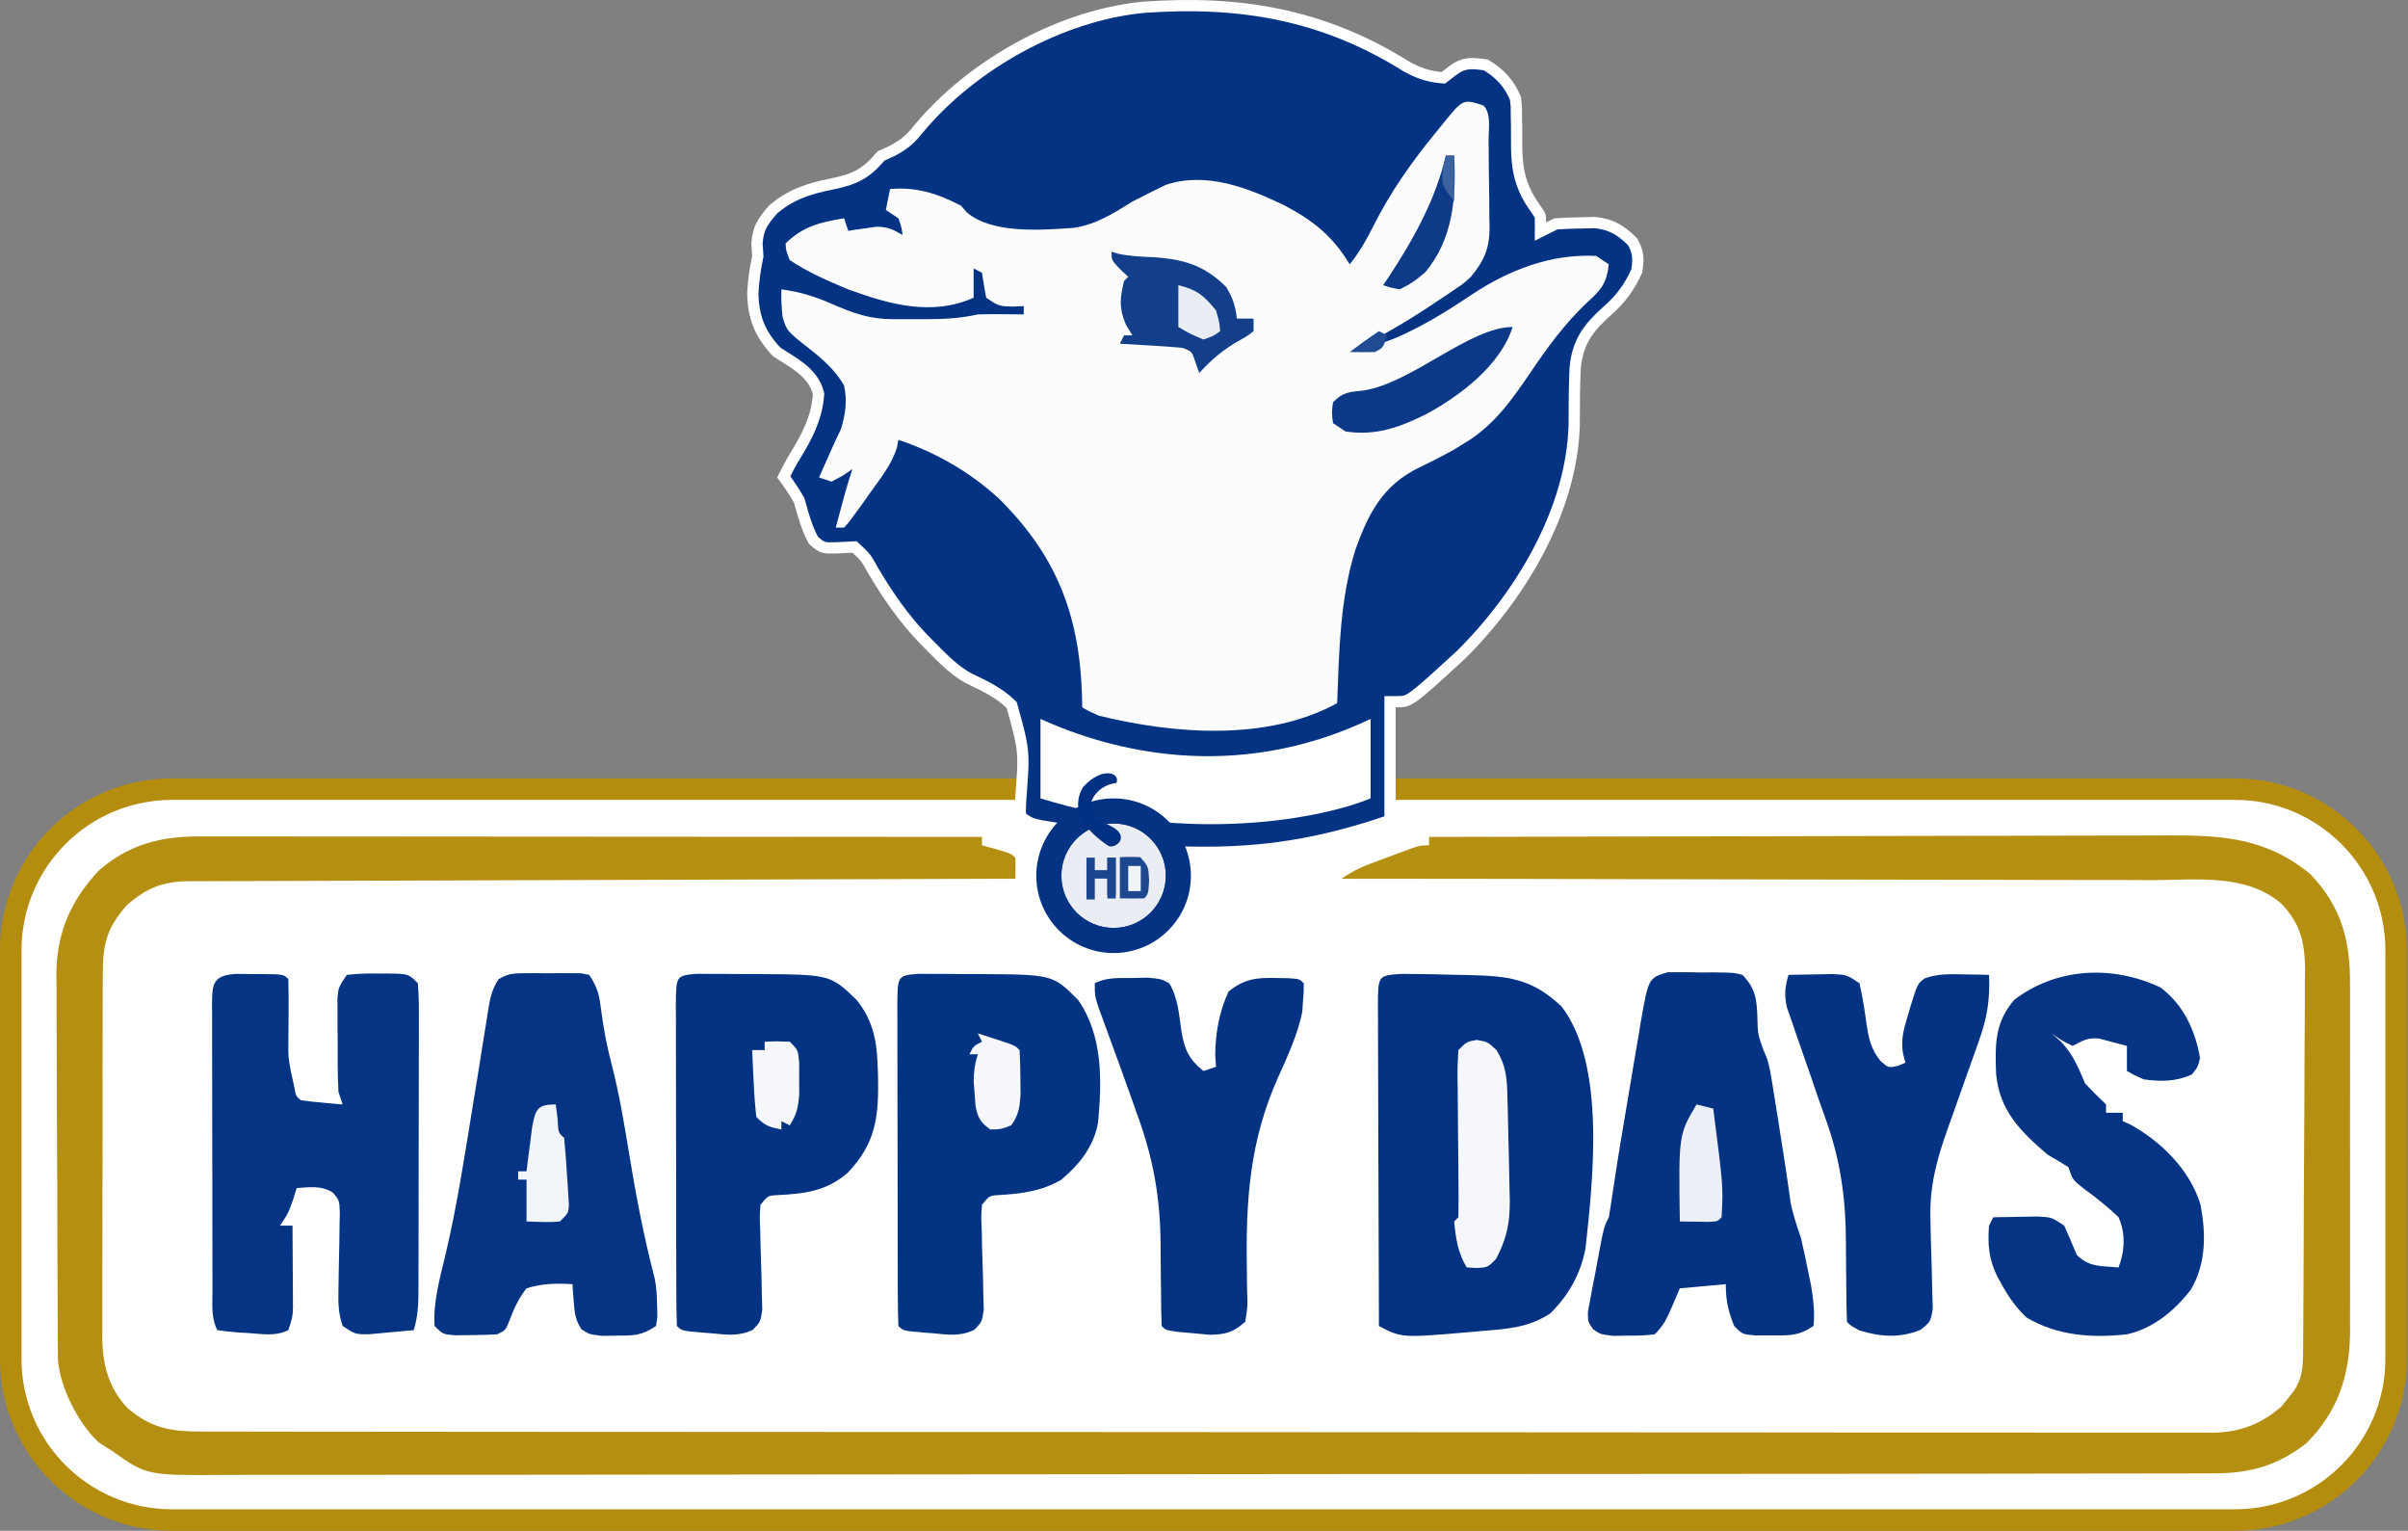 <svg xmlns="http://www.w3.org/2000/svg" width="214" height="136" viewBox="0 0 214 136" fill="none"><rect x="0" y="0" width="214" height="136" fill="#808080" stroke="none"/><path d="M1.485 85.123C1.485 76.919 8.231 70.269 16.552 70.269H197.349C205.67 70.269 212.415 76.919 212.415 85.123V120.402C212.415 128.605 205.67 135.256 197.349 135.256H16.552C8.231 135.256 1.485 128.605 1.485 120.402V85.123Z" fill="white"></path><path fill-rule="evenodd" clip-rule="evenodd" d="M198.622 71.065H15.279C7.895 71.065 1.91 77.05 1.91 84.434V120.721C1.91 128.104 7.895 134.089 15.279 134.089H198.622C206.006 134.089 211.991 128.104 211.991 120.721V84.434C211.991 77.05 206.006 71.065 198.622 71.065ZM15.279 69.155C6.84 69.155 0 75.996 0 84.434V120.721C0 129.159 6.84 135.999 15.279 135.999H198.622C207.06 135.999 213.901 129.159 213.901 120.721V84.434C213.901 75.996 207.06 69.155 198.622 69.155H15.279Z" fill="#B48D0E"></path><path d="M124.996 5.909L125.01 5.918L125.024 5.926C126.056 6.483 126.873 6.785 128.072 6.895L128.267 6.912L128.422 6.793L129.114 6.263C129.646 5.872 130.055 5.719 130.473 5.67C130.899 5.62 131.361 5.672 132.037 5.764C133.285 6.499 134.138 7.426 134.684 8.749C134.721 9.083 134.74 9.262 134.751 9.442C134.762 9.647 134.762 9.853 134.762 10.29L134.762 10.3L134.78 11.255C134.78 11.256 134.78 11.257 134.78 11.257C134.786 11.912 134.788 12.567 134.786 13.221L134.786 13.221L134.786 13.235C134.812 14.338 134.926 15.257 135.21 16.134C135.494 17.012 135.939 17.822 136.595 18.721C136.806 19.035 136.85 19.109 136.873 19.185C136.896 19.265 136.901 19.363 136.901 19.765V20.575L137.625 20.213L138.278 19.886C139.014 19.836 139.753 19.811 140.495 19.801L140.5 19.801L141.741 19.773C142.491 19.851 143.066 20.025 143.579 20.298C144.088 20.57 144.559 20.952 145.096 21.483C145.366 21.989 145.488 22.35 145.533 22.708C145.58 23.077 145.549 23.477 145.459 24.079C144.835 25.458 144.041 26.569 142.904 27.556L142.904 27.556L142.898 27.561C142.081 28.293 141.402 28.978 140.904 29.78C140.4 30.593 140.097 31.5 139.988 32.661L139.987 32.672L139.986 32.684C139.913 34.189 139.907 35.696 139.9 37.19C139.9 37.389 139.899 37.589 139.898 37.788C139.682 45.367 135.097 52.986 129.796 58.216C127.458 60.359 126.329 61.392 125.601 61.9C125.251 62.145 125.026 62.243 124.83 62.29C124.621 62.34 124.409 62.343 124.033 62.343H123.533V62.843V62.863V62.883V62.903V62.923V62.943V62.963V62.983V63.004V63.024V63.044V63.064V63.084V63.104V63.124V63.144V63.164V63.184V63.205V63.225V63.245V63.265V63.285V63.305V63.325V63.345V63.365V63.386V63.406V63.426V63.446V63.466V63.486V63.506V63.526V63.546V63.566V63.587V63.607V63.627V63.647V63.667V63.687V63.707V63.727V63.748V63.768V63.788V63.808V63.828V63.848V63.868V63.888V63.908V63.928V63.949V63.969V63.989V64.009V64.029V64.049V64.069V64.089V64.109V64.13V64.15V64.17V64.19V64.21V64.23V64.25V64.27V64.291V64.311V64.331V64.351V64.371V64.391V64.411V64.431V64.451V64.472V64.492V64.512V64.532V64.552V64.572V64.592V64.612V64.633V64.653V64.673V64.693V64.713V64.733V64.753V64.773V64.794V64.814V64.834V64.854V64.874V64.894V64.914V64.934V64.955V64.975V64.995V65.015V65.035V65.055V65.076V65.096V65.116V65.136V65.156V65.176V65.196V65.216V65.237V65.257V65.277V65.297V65.317V65.337V65.357V65.377V65.398V65.418V65.438V65.458V65.478V65.498V65.519V65.539V65.559V65.579V65.599V65.619V65.639V65.66V65.68V65.7V65.72V65.74V65.76V65.781V65.801V65.821V65.841V65.861V65.881V65.901V65.922V65.942V65.962V65.982V66.002V66.022V66.043V66.063V66.083V66.103V66.123V66.143V66.164V66.184V66.204V66.224V66.244V66.264V66.285V66.305V66.325V66.345V66.365V66.385V66.406V66.426V66.446V66.466V66.486V66.507V66.527V66.547V66.567V66.587V66.608V66.628V66.648V66.668V66.688V66.708V66.729V66.749V66.769V66.789V66.809V66.83V66.85V66.87V66.89V66.91V66.931V66.951V66.971V66.991V67.011V67.032V67.052V67.072V67.092V67.112V67.133V67.153V67.173V67.193V67.213V67.234V67.254V67.274V67.294V67.315V67.335V67.355V67.375V67.395V67.416V67.436V67.456V67.476V67.497V67.517V67.537V67.557V67.578V67.598V67.618V67.638V67.659V67.679V67.699V67.719V67.739V67.76V67.78V67.8V67.82V67.841V67.861V67.881V67.901V67.922V67.942V67.962V67.982V68.003V68.023V68.043V68.064V68.084V68.104V68.124V68.144V68.165V68.185V68.205V68.226V68.246V68.266V68.286V68.307V68.327V68.347V68.368V68.388V68.408V68.428V68.449V68.469V68.489V68.51V68.53V68.55V68.57V68.591V68.611V68.631V68.652V68.672V68.692V68.713V68.733V68.753V68.773V68.794V68.814V68.834V68.855V68.875V68.895V68.916V68.936V68.956V68.977V68.997V69.017V69.037V69.058V69.078V69.099V69.119V69.139V69.159V69.18V69.2V69.221V69.241V69.261V69.281V69.302V69.322V69.343V69.363V69.383V69.404V69.424V69.444V69.465V69.485V69.505V69.526V69.546V69.566V69.587V69.607V69.627V69.648V69.668V69.689V69.709V69.729V69.75V69.77V69.79V69.811V69.831V69.852V69.872V69.892V69.913V69.933V69.954V69.974V69.994V70.015V70.035V70.056V70.076V70.096V70.117V70.137V70.158V70.178V70.198V70.219V70.239V70.26V70.28V70.3V70.321V70.341V70.362V70.382V70.403V70.423V70.444V70.464V70.484V70.505V70.525V70.546V70.566V70.587V70.607V70.627V70.648V70.668V70.689V70.709V70.73V70.75V70.771V70.791V70.812V70.832V70.853V70.873V70.894V70.914V70.934V70.955V70.975V70.996V71.016V71.037V71.057V71.078V71.098V71.119V71.139V71.16V71.18V71.201V71.221V71.242V71.262V71.283V71.303V71.324V71.344V71.365V71.385V71.406V71.427V71.447V71.468V71.488V71.509V71.529V71.55V71.57V71.591V71.611V71.632V71.652V71.673V71.693V71.714V71.734V71.755V71.776V71.796V71.817V71.837V71.858V71.879V71.899V71.92V71.94V71.961V71.981V72.002V72.022V72.043V72.064V72.084V72.105V72.125V72.146V72.167V72.187V72.208V72.228V72.249V72.27V72.29V72.311V72.332V72.352V72.373V72.393V72.414V72.435V72.455V72.476V72.496V72.517V72.538V72.558V72.579V72.6V72.62V72.641V72.662V72.682V72.703V72.724V72.744V72.765V72.785V72.806V72.827V72.847V72.868V72.885C117.437 74.976 112.32 75.834 105.846 75.712L105.326 75.702L105.336 76.222L105.361 77.441C105.344 78.306 105.233 78.963 104.993 79.549C104.754 80.132 104.374 80.678 103.774 81.3C102.854 82.127 102.062 82.61 101.213 82.89C100.36 83.171 99.414 83.259 98.163 83.242C96.571 83.035 95.561 82.014 94.412 80.702C93.918 80.036 93.647 79.508 93.492 78.962C93.335 78.406 93.29 77.799 93.292 76.956L93.292 76.953L93.289 75.993C93.314 75.552 93.326 75.374 93.368 75.171C93.413 74.957 93.495 74.711 93.684 74.141L93.87 73.584L93.29 73.49L92.448 73.353C91.947 73.237 91.754 73.189 91.548 73.094C91.356 73.005 91.148 72.873 90.715 72.585C90.688 72.295 90.675 72.132 90.674 71.953C90.671 71.727 90.686 71.472 90.718 70.917C90.718 70.915 90.718 70.914 90.718 70.912L90.722 70.865C90.877 68.859 90.96 67.789 90.862 66.749C90.763 65.707 90.484 64.703 89.962 62.824L89.947 62.771L89.911 62.64L89.813 62.546C88.812 61.575 87.575 60.978 86.418 60.419C86.269 60.346 86.121 60.275 85.975 60.203C84.777 59.512 83.826 58.547 82.799 57.505L82.704 57.409L82.703 57.408L82.048 56.748C80.269 54.89 78.876 52.86 77.554 50.624L77.536 50.591C77.272 50.111 77.112 49.821 76.918 49.569C76.722 49.315 76.494 49.104 76.127 48.764L76.096 48.736L75.942 48.593L75.732 48.603L74.3 48.672C73.655 48.686 73.395 48.684 73.169 48.61C72.963 48.544 72.75 48.405 72.299 48.017C71.723 46.952 71.435 45.926 71.092 44.701C71.075 44.639 71.057 44.575 71.039 44.511L71.022 44.453L70.993 44.4C70.581 43.672 70.128 43.021 69.653 42.367C69.981 41.702 70.321 41.063 70.706 40.436L70.707 40.434C71.71 38.792 72.593 37.136 72.74 35.076L72.746 34.996L72.727 34.919C72.476 33.922 71.838 33.219 71.134 32.663C70.782 32.386 70.403 32.138 70.037 31.907C69.932 31.841 69.829 31.776 69.727 31.713C69.484 31.561 69.251 31.415 69.025 31.265C67.555 29.704 66.942 28.208 66.903 26.063C66.958 24.927 67.099 23.953 67.333 22.839L67.347 22.773L67.343 22.704L67.275 21.645C67.321 20.938 67.447 20.469 67.658 20.049C67.876 19.616 68.196 19.209 68.686 18.633C70.242 17.289 71.791 16.78 73.883 16.356L73.883 16.356C74.884 16.153 75.668 15.934 76.377 15.541C77.064 15.159 77.649 14.632 78.296 13.86L79.26 13.42L79.275 13.413L79.29 13.405C79.865 13.094 80.275 12.832 80.646 12.512C81.013 12.196 81.325 11.837 81.713 11.356C86.457 5.698 94.294 1.344 101.644 0.646C110.276 0.028 117.627 1.298 124.996 5.909Z" fill="#043383" stroke="white"></path><path d="M131.831 9.368C132.556 10.093 132.281 11.469 132.291 12.459C132.294 12.734 132.297 13.008 132.3 13.291C132.305 13.874 132.309 14.457 132.312 15.039C132.318 15.926 132.335 16.813 132.351 17.7C132.355 18.266 132.358 18.832 132.361 19.399C132.367 19.662 132.374 19.926 132.38 20.198C132.372 22.09 131.909 23.14 130.717 24.594C130.068 25.186 130.068 25.186 129.416 25.626C129.173 25.792 128.93 25.958 128.68 26.129C128.426 26.297 128.171 26.464 127.909 26.636C127.647 26.812 127.385 26.988 127.115 27.17C125.04 28.547 122.917 29.788 120.69 30.907C122.435 30.696 123.767 30.211 125.332 29.421C125.668 29.252 125.668 29.252 126.011 29.079C127.671 28.221 129.214 27.236 130.763 26.195C134.07 23.997 137.816 22.529 141.858 22.737C142.225 22.982 142.593 23.227 142.972 23.48C142.797 25.176 142.257 25.799 140.999 26.915C139.038 28.785 137.539 30.838 136.023 33.078C134.375 35.503 132.797 37.763 130.253 39.309C129.726 39.63 129.726 39.63 129.188 39.958C128.181 40.526 127.164 41.039 126.121 41.537C122.881 43.121 121.64 45.562 120.458 48.825C119.076 53.265 119.007 57.862 118.834 62.472C112.609 65.88 104.338 65.22 97.666 63.586C96.747 63.177 96.747 63.177 96.181 62.843C96.171 62.444 96.162 62.044 96.152 61.632C95.909 54.554 93.844 49.306 88.754 44.275C86.184 41.925 83.148 40.179 79.841 39.076C79.78 39.395 79.78 39.395 79.718 39.721C79.252 41.3 78.183 42.572 77.242 43.904C77.038 44.194 76.835 44.483 76.625 44.782C75.504 46.333 75.504 46.333 75.014 46.875C74.769 46.875 74.523 46.875 74.271 46.875C74.448 46.217 74.626 45.56 74.805 44.902C74.904 44.536 75.003 44.17 75.105 43.792C75.304 43.081 75.523 42.376 75.756 41.676C75.473 41.867 75.19 42.059 74.898 42.256C74.568 42.432 74.239 42.608 73.9 42.79C73.532 42.667 73.164 42.545 72.785 42.419C72.884 42.199 72.983 41.979 73.084 41.753C73.355 41.147 73.624 40.54 73.891 39.932C74.161 39.325 74.444 38.722 74.735 38.125C75.143 36.799 75.304 35.603 75.014 34.249C74.246 32.93 73.184 31.961 71.989 31.027C69.921 29.406 69.921 29.406 69.543 28.143C69.454 27.32 69.413 26.534 69.443 25.708C71.082 25.923 72.435 26.343 73.946 27.007C75.8 27.819 77.287 28.354 79.318 28.356C79.639 28.357 79.961 28.357 80.293 28.358C80.626 28.357 80.96 28.355 81.303 28.354C81.801 28.356 81.801 28.356 82.309 28.358C83.899 28.355 85.341 28.281 86.897 27.936C87.616 27.912 88.336 27.904 89.055 27.913C89.418 27.916 89.78 27.919 90.154 27.923C90.564 27.929 90.564 27.929 90.982 27.936C90.982 27.691 90.982 27.446 90.982 27.193C90.637 27.208 90.293 27.224 89.938 27.239C88.754 27.193 88.754 27.193 87.64 26.45C87.504 25.71 87.379 24.967 87.268 24.222C86.901 24.038 86.901 24.038 86.526 23.851C86.526 24.709 86.526 25.567 86.526 26.45C82.815 28.104 79.052 27.052 75.385 25.708C73.592 24.969 71.801 24.186 70.186 23.108C69.857 22.284 69.857 22.284 69.815 21.623C71.403 20.086 72.904 19.744 75.014 19.395C75.136 19.762 75.259 20.13 75.385 20.509C75.609 20.473 75.833 20.438 76.064 20.401C76.361 20.36 76.657 20.319 76.963 20.277C77.403 20.212 77.403 20.212 77.851 20.146C78.847 20.136 79.368 20.373 80.213 20.88C80.11 20.159 80.11 20.159 79.841 19.395C79.474 19.149 79.106 18.904 78.727 18.652C78.85 18.039 78.972 17.426 79.099 16.795C81.45 16.591 83.324 17.189 85.412 18.28C85.57 18.466 85.73 18.651 85.893 18.842C88.142 20.808 92.57 20.435 95.375 20.248C97.36 19.975 98.968 18.951 100.637 17.909C101.198 17.616 101.763 17.329 102.331 17.05C102.753 16.844 103.174 16.637 103.608 16.424C107.192 15.229 110.877 16.674 114.122 18.234C116.708 19.592 118.429 20.968 119.948 23.48C120.803 22.431 121.421 21.335 122.027 20.128C123.61 16.982 125.506 14.311 127.746 11.596C127.911 11.392 128.075 11.187 128.245 10.977C130.025 8.785 130.025 8.785 131.831 9.368Z" fill="#FCFCFD"></path><path d="M17.782 74.311C18.227 74.31 18.227 74.31 18.682 74.31C19.678 74.309 20.674 74.311 21.67 74.313C22.384 74.313 23.097 74.313 23.811 74.313C25.75 74.313 27.688 74.315 29.627 74.318C31.653 74.32 33.678 74.32 35.704 74.321C39.54 74.322 43.377 74.325 47.213 74.329C51.58 74.333 55.948 74.335 60.315 74.337C69.299 74.341 78.284 74.347 87.268 74.355C87.268 74.6 87.268 74.846 87.268 75.098C87.69 75.213 88.111 75.328 88.545 75.446C89.868 75.841 89.868 75.841 90.239 76.212C90.254 76.831 90.255 77.45 90.239 78.069C89.851 78.07 89.462 78.071 89.062 78.072C79.616 78.093 70.169 78.122 60.722 78.156C56.154 78.173 51.586 78.188 47.017 78.198C43.036 78.206 39.055 78.218 35.073 78.236C32.965 78.244 30.856 78.251 28.748 78.254C26.764 78.256 24.779 78.263 22.795 78.275C22.067 78.278 21.338 78.279 20.61 78.279C19.615 78.278 18.621 78.284 17.627 78.292C17.338 78.29 17.05 78.289 16.753 78.287C14.435 78.317 12.981 78.912 11.256 80.436C9.334 82.619 9.12 84.112 9.134 86.943C9.131 87.311 9.128 87.68 9.126 88.06C9.119 89.277 9.12 90.494 9.123 91.712C9.121 92.56 9.119 93.407 9.117 94.255C9.113 96.032 9.114 97.809 9.118 99.587C9.122 101.861 9.115 104.134 9.104 106.408C9.097 108.16 9.097 109.911 9.099 111.662C9.099 112.5 9.097 113.338 9.093 114.176C9.087 115.351 9.091 116.524 9.097 117.698C9.094 118.043 9.09 118.387 9.086 118.741C9.114 121.181 9.597 123.222 11.293 125.055C13.379 126.899 15.248 127.198 17.951 127.183C18.419 127.185 18.419 127.185 18.897 127.187C19.948 127.191 20.999 127.189 22.05 127.187C22.809 127.189 23.568 127.19 24.328 127.192C26.418 127.197 28.508 127.197 30.598 127.196C32.851 127.196 35.104 127.2 37.356 127.203C41.771 127.209 46.186 127.211 50.601 127.212C54.189 127.212 57.777 127.214 61.364 127.216C62.397 127.217 63.429 127.217 64.462 127.218C64.718 127.218 64.975 127.218 65.239 127.219C72.46 127.223 79.68 127.226 86.9 127.226C87.308 127.226 87.308 127.226 87.725 127.226C89.105 127.226 90.485 127.226 91.865 127.226C92.139 127.226 92.413 127.226 92.695 127.225C93.249 127.225 93.804 127.225 94.358 127.225C102.982 127.225 111.605 127.231 120.229 127.241C129.915 127.252 139.602 127.258 149.289 127.258C150.321 127.258 151.354 127.258 152.387 127.258C152.641 127.258 152.895 127.258 153.157 127.258C157.251 127.258 161.344 127.262 165.438 127.269C169.552 127.275 173.665 127.276 177.779 127.271C180.008 127.268 182.236 127.268 184.465 127.275C186.505 127.281 188.545 127.28 190.585 127.273C191.323 127.272 192.062 127.273 192.8 127.278C193.803 127.283 194.806 127.279 195.809 127.273C196.097 127.276 196.384 127.28 196.68 127.284C199.06 127.253 200.987 126.511 202.782 124.928C202.951 124.714 203.12 124.5 203.294 124.279C203.469 124.065 203.645 123.85 203.826 123.628C204.556 122.54 204.665 121.58 204.674 120.309C204.679 119.825 204.679 119.825 204.684 119.332C204.685 118.98 204.687 118.627 204.688 118.264C204.693 117.706 204.693 117.706 204.698 117.137C204.707 115.903 204.713 114.67 204.718 113.436C204.72 113.015 204.722 112.593 204.724 112.159C204.734 109.929 204.741 107.698 204.747 105.467C204.753 103.165 204.77 100.863 204.788 98.561C204.801 96.789 204.805 95.017 204.807 93.246C204.81 92.397 204.816 91.549 204.824 90.7C204.836 89.511 204.836 88.322 204.833 87.133C204.843 86.61 204.843 86.61 204.852 86.076C204.83 83.724 204.42 82.025 202.76 80.297C199.637 77.589 195.157 78.178 191.296 78.195C190.508 78.192 189.721 78.188 188.934 78.183C186.805 78.173 184.676 78.174 182.548 78.177C180.32 78.178 178.092 78.169 175.864 78.161C171.649 78.147 167.434 78.142 163.219 78.141C158.419 78.139 153.618 78.127 148.818 78.114C138.947 78.087 129.076 78.074 119.205 78.069C120.086 77.481 120.735 77.129 121.701 76.766C121.963 76.668 122.224 76.57 122.493 76.469C122.763 76.369 123.034 76.269 123.313 76.166C123.585 76.063 123.857 75.96 124.138 75.854C126.165 75.098 126.165 75.098 127.003 75.098C127.003 74.853 127.003 74.608 127.003 74.355C136.29 74.329 145.578 74.31 154.865 74.298C159.177 74.292 163.489 74.284 167.801 74.271C171.561 74.26 175.32 74.253 179.079 74.251C181.069 74.249 183.058 74.246 185.048 74.237C186.923 74.23 188.797 74.228 190.671 74.229C191.358 74.229 192.044 74.227 192.731 74.222C197.562 74.194 201.491 74.47 205.359 77.698C208.058 80.537 208.872 83.538 208.846 87.361C208.848 87.721 208.85 88.081 208.852 88.452C208.857 89.636 208.853 90.82 208.85 92.003C208.85 92.831 208.851 93.659 208.853 94.487C208.854 96.219 208.852 97.952 208.847 99.684C208.841 101.897 208.844 104.111 208.851 106.324C208.855 108.033 208.854 109.742 208.851 111.451C208.85 112.267 208.851 113.082 208.853 113.898C208.856 115.042 208.852 116.185 208.846 117.329C208.848 117.661 208.85 117.994 208.853 118.337C208.814 122.241 207.762 125.406 204.988 128.202C202.419 130.235 199.88 130.914 196.62 130.898C196.146 130.9 196.146 130.9 195.663 130.902C194.603 130.906 193.543 130.905 192.483 130.903C191.716 130.905 190.95 130.907 190.183 130.909C188.074 130.914 185.965 130.915 183.856 130.915C181.582 130.915 179.308 130.92 177.035 130.925C172.321 130.933 167.607 130.936 162.893 130.938C162.637 130.938 162.381 130.938 162.117 130.938C161.732 130.938 161.732 130.938 161.339 130.938C158.494 130.939 155.649 130.942 152.804 130.944C144.211 130.951 135.618 130.958 127.025 130.959C126.613 130.959 126.613 130.959 126.192 130.959C125.079 130.959 123.965 130.959 122.851 130.959C122.013 130.959 121.174 130.959 120.336 130.959C120.059 130.959 119.782 130.959 119.497 130.959C110.793 130.961 102.09 130.969 93.386 130.982C83.608 130.997 73.83 131.006 64.052 131.006C63.009 131.006 61.967 131.006 60.924 131.006C60.667 131.006 60.41 131.006 60.146 131.007C56.015 131.007 51.884 131.013 47.753 131.022C43.6 131.03 39.448 131.032 35.296 131.027C33.047 131.024 30.797 131.024 28.548 131.033C26.489 131.04 24.43 131.039 22.37 131.032C21.626 131.03 20.881 131.032 20.136 131.037C13.043 131.085 13.043 131.085 10.026 128.945C9.628 128.692 9.23 128.439 8.819 128.179C7.002 126.568 5.317 123.226 5.149 120.799C5.147 120.526 5.146 120.252 5.144 119.97C5.141 119.656 5.139 119.341 5.136 119.016C5.135 118.672 5.134 118.328 5.133 117.973C5.131 117.609 5.128 117.246 5.126 116.871C5.118 115.665 5.114 114.459 5.11 113.253C5.109 112.841 5.107 112.429 5.106 112.004C5.098 109.821 5.093 107.637 5.089 105.454C5.085 103.204 5.072 100.953 5.057 98.703C5.048 96.969 5.045 95.234 5.043 93.5C5.042 92.671 5.037 91.842 5.03 91.013C5.021 89.848 5.022 88.684 5.024 87.52C5.019 87.181 5.015 86.842 5.01 86.493C5.039 82.848 6.312 79.956 8.805 77.319C11.495 74.992 14.318 74.297 17.782 74.311Z" fill="#B58F11"></path><path d="M124.546 86.523C125.079 86.524 125.611 86.53 126.144 86.539C126.565 86.545 126.565 86.545 126.994 86.55C127.864 86.564 128.733 86.586 129.602 86.609C129.866 86.614 130.13 86.619 130.402 86.625C134.011 86.708 136.143 86.911 138.793 89.441C142.72 94.607 141.571 104.832 140.905 110.91C140.472 113.185 139.419 115.061 137.772 116.689C135.856 117.944 133.962 118.071 131.737 118.244C131.406 118.274 131.076 118.305 130.735 118.336C124.56 118.869 124.56 118.869 122.546 117.803C122.529 113.845 122.516 109.888 122.508 105.93C122.504 104.093 122.498 102.255 122.49 100.418C122.482 98.646 122.477 96.874 122.476 95.101C122.474 94.424 122.471 93.747 122.467 93.07C122.462 92.124 122.461 91.177 122.462 90.231C122.459 89.949 122.456 89.667 122.454 89.377C122.464 86.665 122.464 86.665 124.546 86.523Z" fill="#033283"></path><path d="M20.959 86.524C21.47 86.526 21.98 86.531 22.49 86.54C22.749 86.54 23.008 86.541 23.275 86.541C25.2 86.558 25.2 86.558 25.623 86.981C25.651 88.029 25.657 89.067 25.646 90.115C25.645 90.408 25.643 90.701 25.641 91.003C25.637 91.767 25.63 92.531 25.623 93.294C25.623 94.152 25.787 94.894 25.971 95.731C26.036 96.03 26.101 96.33 26.167 96.638C26.298 97.373 26.298 97.373 26.737 97.751C27.362 97.837 27.989 97.904 28.617 97.959C28.959 97.99 29.3 98.022 29.652 98.054C30.047 98.087 30.047 98.087 30.451 98.122C30.328 97.754 30.206 97.386 30.079 97.008C29.993 95.462 30.011 93.914 30.01 92.366C30.005 91.937 30.001 91.509 29.996 91.067C29.995 90.657 29.995 90.247 29.994 89.824C29.992 89.448 29.991 89.072 29.989 88.685C30.079 87.724 30.079 87.724 30.822 86.61C31.786 86.507 32.647 86.471 33.607 86.494C33.864 86.493 34.12 86.491 34.383 86.49C36.293 86.511 36.293 86.511 37.135 87.353C37.207 88.284 37.233 89.174 37.225 90.106C37.226 90.39 37.227 90.674 37.228 90.966C37.229 91.908 37.225 92.849 37.221 93.79C37.22 94.443 37.22 95.097 37.22 95.75C37.22 97.12 37.217 98.491 37.212 99.861C37.205 101.618 37.204 103.374 37.204 105.131C37.204 106.48 37.202 107.83 37.199 109.179C37.198 109.827 37.197 110.475 37.197 111.122C37.196 112.028 37.193 112.934 37.189 113.84C37.189 114.108 37.19 114.375 37.19 114.651C37.182 115.879 37.143 117.001 36.764 118.175C35.921 118.257 35.078 118.334 34.234 118.407C33.764 118.45 33.295 118.493 32.811 118.538C31.565 118.546 31.565 118.546 30.451 117.804C30.043 116.579 30.054 115.714 30.082 114.427C30.089 113.983 30.095 113.539 30.101 113.082C30.118 112.145 30.137 111.208 30.159 110.271C30.167 109.605 30.167 109.605 30.175 108.926C30.183 108.519 30.192 108.112 30.2 107.692C30.161 106.666 30.161 106.666 29.602 105.969C28.574 105.291 27.559 105.481 26.366 105.549C26.259 105.894 26.151 106.238 26.041 106.593C25.623 107.777 25.623 107.777 24.881 108.891C25.248 108.891 25.616 108.891 25.995 108.891C26.005 110.23 26.012 111.568 26.018 112.906C26.021 113.287 26.024 113.667 26.027 114.059C26.029 114.606 26.029 114.606 26.031 115.165C26.034 115.67 26.034 115.67 26.037 116.185C25.995 117.061 25.995 117.061 25.623 118.175C24.479 118.747 23.316 118.515 22.072 118.43C21.683 118.411 21.683 118.411 21.287 118.39C20.625 118.347 19.967 118.264 19.31 118.175C18.741 117.037 18.884 115.847 18.885 114.599C18.884 114.306 18.882 114.014 18.881 113.713C18.878 112.744 18.877 111.775 18.876 110.806C18.875 110.134 18.874 109.463 18.873 108.791C18.87 107.383 18.87 105.974 18.87 104.566C18.87 102.757 18.865 100.949 18.859 99.141C18.855 97.754 18.854 96.367 18.854 94.98C18.854 94.313 18.852 93.646 18.849 92.979C18.845 92.048 18.846 91.117 18.849 90.186C18.846 89.909 18.844 89.631 18.842 89.346C18.854 87.439 18.87 86.664 20.959 86.524Z" fill="#053484"></path><path d="M148.22 86.375C148.518 86.376 148.816 86.376 149.124 86.376C149.45 86.376 149.777 86.375 150.113 86.374C150.453 86.383 150.793 86.392 151.143 86.401C151.653 86.395 151.653 86.395 152.173 86.388C154.056 86.409 154.056 86.409 154.856 86.61C155.992 87.808 156.116 88.693 156.179 90.323C156.211 91.839 156.211 91.839 156.697 93.241C157.142 94.156 157.295 94.958 157.456 95.962C157.517 96.335 157.578 96.708 157.64 97.092C157.702 97.486 157.764 97.879 157.827 98.284C157.892 98.685 157.957 99.086 158.024 99.5C158.417 101.935 158.794 104.373 159.13 106.817C159.34 107.922 159.699 108.938 160.055 110.005C160.271 110.93 160.471 111.859 160.659 112.79C160.756 113.261 160.852 113.732 160.952 114.218C161.151 115.461 161.298 116.55 161.169 117.804C159.799 118.717 159.064 118.646 157.433 118.639C156.969 118.641 156.505 118.643 156.027 118.645C154.856 118.546 154.856 118.546 154.114 117.804C153.586 116.455 153.371 115.555 153.371 114.09C151.349 114.274 151.349 114.274 149.286 114.461C149.056 114.998 148.827 115.534 148.59 116.086C148.148 117.117 147.857 117.747 147.058 118.546C145.969 118.658 145.969 118.658 144.667 118.662C144.025 118.672 144.025 118.672 143.369 118.681C142.23 118.546 142.23 118.546 141.589 118.103C141.116 117.432 141.116 117.432 141.12 116.534C141.186 116.186 141.252 115.839 141.319 115.481C141.388 115.103 141.457 114.724 141.528 114.334C141.646 113.742 141.646 113.742 141.766 113.138C141.839 112.742 141.912 112.346 141.987 111.938C142.532 109.031 142.532 109.031 142.973 108.148C143.091 107.489 143.193 106.827 143.288 106.164C143.758 103.006 144.282 99.859 144.821 96.712C144.936 96.038 145.05 95.363 145.161 94.688C145.325 93.7 145.494 92.714 145.664 91.728C145.713 91.427 145.762 91.127 145.812 90.818C146.504 86.884 146.504 86.884 148.22 86.375Z" fill="#043384"></path><path d="M46.642 86.461C46.97 86.46 47.298 86.459 47.636 86.457C47.977 86.461 48.319 86.466 48.671 86.47C49.185 86.464 49.185 86.464 49.71 86.457C50.038 86.459 50.366 86.46 50.703 86.461C51.154 86.463 51.154 86.463 51.613 86.465C51.983 86.537 51.983 86.537 52.361 86.609C53.175 87.83 53.27 88.493 53.452 89.928C53.656 91.526 53.965 93.052 54.37 94.608C55.027 97.172 55.463 99.758 55.889 102.369C56.499 106.092 57.194 109.772 58.145 113.424C58.35 114.288 58.38 115.106 58.396 115.993C58.405 116.316 58.415 116.638 58.425 116.971C58.385 117.245 58.344 117.52 58.303 117.803C56.982 118.684 56.342 118.657 54.775 118.662C54.35 118.668 53.925 118.674 53.487 118.681C52.361 118.546 52.361 118.546 51.669 118.09C51.142 117.268 51.062 116.662 50.992 115.691C50.955 115.241 50.955 115.241 50.918 114.782C50.897 114.439 50.897 114.439 50.876 114.09C49.441 114.004 48.168 114.023 46.791 114.461C46.065 115.385 45.682 116.242 45.269 117.339C44.934 118.175 44.934 118.175 44.191 118.546C43.388 118.591 42.583 118.611 41.778 118.616C41.345 118.621 40.912 118.626 40.466 118.632C39.364 118.546 39.364 118.546 38.621 117.803C38.476 115.642 39.127 113.439 39.619 111.351C40.641 106.999 41.31 102.581 42.027 98.171C42.161 97.347 42.297 96.523 42.434 95.699C42.623 94.551 42.805 93.403 42.983 92.254C43.076 91.68 43.169 91.107 43.262 90.533C43.301 90.267 43.341 90.001 43.382 89.727C43.552 88.701 43.721 87.871 44.305 87C45.125 86.491 45.678 86.465 46.642 86.461Z" fill="#053484"></path><path d="M61.865 86.519C62.464 86.521 62.464 86.521 63.076 86.523C63.733 86.524 63.733 86.524 64.404 86.525C65.094 86.532 65.094 86.532 65.799 86.539C66.478 86.54 66.478 86.54 67.171 86.54C73.768 86.572 73.768 86.572 76.127 88.837C77.486 90.524 77.9 92.26 77.984 94.407C78.006 94.939 78.006 94.939 78.029 95.482C78.106 99.08 77.904 101.498 75.352 104.176C73.493 105.822 71.504 106.056 69.122 106.176C68.25 106.221 68.25 106.221 67.586 107.033C67.507 108.098 67.507 108.098 67.565 109.341C67.574 109.803 67.584 110.265 67.593 110.74C67.619 111.718 67.648 112.696 67.68 113.673C67.688 114.136 67.696 114.598 67.705 115.074C67.717 115.499 67.73 115.924 67.743 116.362C67.586 117.431 67.586 117.431 66.92 118.133C65.701 118.746 64.562 118.585 63.245 118.453C62.99 118.433 62.734 118.413 62.47 118.393C60.59 118.234 60.59 118.234 60.158 117.803C60.119 116.857 60.104 115.922 60.105 114.977C60.103 114.681 60.102 114.385 60.101 114.08C60.097 113.097 60.097 112.114 60.096 111.131C60.095 110.451 60.094 109.77 60.092 109.09C60.09 107.662 60.09 106.234 60.09 104.805C60.09 102.972 60.085 101.138 60.078 99.304C60.074 97.898 60.073 96.493 60.074 95.087C60.073 94.41 60.072 93.734 60.069 93.058C60.065 92.114 60.066 91.169 60.068 90.225C60.066 89.944 60.064 89.662 60.062 89.372C60.078 86.686 60.078 86.686 61.865 86.519Z" fill="#043384"></path><path d="M81.548 86.519C82.148 86.521 82.148 86.521 82.759 86.523C83.417 86.524 83.417 86.524 84.087 86.525C84.778 86.532 84.778 86.532 85.482 86.539C86.162 86.54 86.162 86.54 86.855 86.54C93.557 86.573 93.557 86.573 95.81 88.837C98.026 92.029 97.926 95.97 97.592 99.706C97.199 101.87 95.976 103.395 94.325 104.805C92.571 105.839 90.717 106.061 88.711 106.176C87.923 106.235 87.923 106.235 87.269 107.033C87.19 108.098 87.19 108.098 87.249 109.341C87.258 109.803 87.267 110.265 87.276 110.74C87.303 111.718 87.332 112.696 87.364 113.673C87.372 114.136 87.38 114.598 87.388 115.074C87.401 115.499 87.413 115.924 87.426 116.362C87.269 117.431 87.269 117.431 86.603 118.133C85.384 118.746 84.245 118.585 82.929 118.453C82.673 118.433 82.417 118.413 82.154 118.393C80.273 118.234 80.273 118.234 79.842 117.803C79.803 116.857 79.788 115.922 79.788 114.977C79.787 114.681 79.786 114.385 79.784 114.08C79.781 113.097 79.78 112.114 79.78 111.131C79.779 110.451 79.777 109.77 79.776 109.09C79.774 107.662 79.773 106.234 79.773 104.805C79.773 102.972 79.768 101.138 79.762 99.304C79.758 97.898 79.757 96.493 79.757 95.087C79.757 94.41 79.755 93.734 79.752 93.058C79.749 92.114 79.75 91.169 79.752 90.225C79.75 89.944 79.748 89.662 79.746 89.372C79.762 86.686 79.762 86.686 81.548 86.519Z" fill="#033383"></path><path d="M191.991 87.724C194.029 89.23 195.09 91.524 195.519 93.99C195.333 94.779 195.333 94.779 194.8 95.453C193.397 96.103 192.028 96.1 190.506 95.894C189.659 95.515 189.659 95.515 189.02 95.151C189.02 94.415 189.02 93.68 189.02 92.923C188.496 92.777 187.969 92.639 187.442 92.505C187.003 92.388 187.003 92.388 186.554 92.27C185.511 92.163 185.103 92.452 184.193 92.923C183.171 92.412 183.171 92.412 182.336 91.808C182.619 92.061 182.903 92.314 183.195 92.575C184.275 93.756 184.681 94.805 185.307 96.265C185.911 96.898 186.528 97.52 187.164 98.122C187.164 98.367 187.164 98.612 187.164 98.864C187.654 98.864 188.144 98.864 188.649 98.864C188.649 99.109 188.649 99.355 188.649 99.607C188.856 99.698 189.063 99.788 189.276 99.881C192.054 101.397 194.596 103.912 195.545 106.975C196.058 109.551 196.07 112.256 194.712 114.556C193.29 116.425 191.35 118.03 189.02 118.546C185.889 118.883 182.87 118.68 180.108 117.061C179.159 116.166 178.508 115.228 177.88 114.09C177.754 113.866 177.629 113.642 177.5 113.411C176.75 111.885 176.634 110.569 176.766 108.891C176.888 108.646 177.011 108.401 177.137 108.148C177.98 108.128 178.823 108.114 179.667 108.102C180.136 108.093 180.606 108.085 181.09 108.076C182.336 108.148 182.336 108.148 183.45 108.891C183.834 109.752 184.206 110.618 184.564 111.49C185.68 112.607 186.727 112.454 188.278 112.604C188.835 111.118 188.919 109.599 188.278 108.148C187.279 107.178 186.235 106.361 185.109 105.541C184.193 104.806 184.193 104.806 183.821 103.692C183.209 103.309 182.589 102.939 181.965 102.578C179.563 100.52 177.697 98.677 177.395 95.41C177.301 92.793 177.264 90.87 178.994 88.838C182.736 85.969 187.714 85.711 191.991 87.724Z" fill="#053484"></path><path d="M158.941 86.611C159.784 86.591 160.627 86.576 161.471 86.564C161.94 86.556 162.41 86.547 162.894 86.538C164.14 86.611 164.14 86.611 165.254 87.353C165.537 88.599 165.727 89.824 165.896 91.089C166.095 92.367 166.294 93.2 167.095 94.232C167.812 94.88 167.812 94.88 168.689 94.688C168.903 94.596 169.118 94.504 169.339 94.409C169.231 94.014 169.231 94.014 169.121 93.611C168.944 92.393 169.126 91.637 169.478 90.463C169.58 90.114 169.683 89.764 169.788 89.404C170.423 87.375 170.423 87.375 171.062 86.915C172.221 86.512 173.22 86.54 174.445 86.564C174.88 86.571 175.314 86.578 175.762 86.585C176.259 86.597 176.259 86.597 176.766 86.611C176.868 88.846 176.583 90.52 175.817 92.61C175.72 92.888 175.623 93.165 175.523 93.451C175.214 94.329 174.9 95.204 174.584 96.08C174.273 96.956 173.962 97.833 173.654 98.71C173.462 99.253 173.269 99.795 173.073 100.337C172.098 103.076 171.462 105.459 171.56 108.4C171.571 108.927 171.582 109.454 171.592 109.981C171.613 110.799 171.637 111.617 171.666 112.435C171.693 113.233 171.708 114.031 171.722 114.829C171.737 115.302 171.751 115.776 171.766 116.263C171.567 117.433 171.567 117.433 170.682 118.144C168.872 118.895 167.104 118.777 165.254 118.199C164.511 117.804 164.511 117.804 164.14 117.433C164.103 116.54 164.089 115.656 164.088 114.763C164.081 114.199 164.073 113.634 164.066 113.07C164.055 112.186 164.047 111.301 164.047 110.417C164.041 106.395 163.555 102.976 162.168 99.195C161.755 98.066 161.374 96.925 160.986 95.786C160.54 94.49 160.091 93.196 159.634 91.905C159.491 91.485 159.347 91.065 159.199 90.633C159.069 90.261 158.939 89.888 158.805 89.504C158.552 88.39 158.632 87.7 158.941 86.611Z" fill="#043383"></path><path d="M100.615 86.888C101.078 86.879 101.541 86.869 102.018 86.859C103.238 86.981 103.238 86.981 103.926 87.371C104.685 88.661 104.784 90.149 104.994 91.609C105.269 93.249 105.649 94.105 106.952 95.151C107.319 95.028 107.687 94.906 108.066 94.78C108.031 94.263 108.031 94.263 107.996 93.735C108.004 91.814 108.367 89.837 109.18 88.095C110.548 86.98 111.622 86.846 113.358 86.888C113.75 86.894 114.143 86.9 114.547 86.906C115.493 86.981 115.493 86.981 115.864 87.353C115.871 88.071 115.871 88.071 115.795 89.001C115.774 89.299 115.753 89.597 115.732 89.904C115.317 91.919 114.458 93.782 113.613 95.651C111.055 101.345 110.709 106.601 110.809 112.749C110.812 113.201 110.812 113.201 110.816 113.662C110.821 114.232 110.834 114.803 110.856 115.373C110.863 116.146 110.863 116.146 110.665 117.432C109.542 118.397 108.99 118.541 107.503 118.587C106.816 118.521 106.816 118.521 106.116 118.454C105.655 118.413 105.193 118.373 104.718 118.332C103.609 118.175 103.609 118.175 103.238 117.804C103.201 116.911 103.187 116.026 103.186 115.133C103.179 114.569 103.172 114.005 103.164 113.441C103.153 112.556 103.145 111.672 103.145 110.787C103.139 106.477 102.504 102.9 101.01 98.865C100.842 98.391 100.676 97.918 100.51 97.444C99.863 95.614 99.194 93.793 98.526 91.971C98.287 91.312 98.287 91.312 98.043 90.641C97.828 90.053 97.828 90.053 97.608 89.453C97.296 88.467 97.296 88.467 97.296 87.353C98.393 86.804 99.395 86.903 100.615 86.888Z" fill="#043384"></path><path d="M121.805 63.872C109.625 69.665 98.596 66.657 92.468 63.872V70.928C105.837 75.087 117.659 72.661 121.805 70.928V63.872Z" fill="white"></path><path d="M131.228 92.389C132.203 92.551 132.203 92.551 132.989 93.292C133.879 94.713 133.938 95.936 133.967 97.564C133.977 97.869 133.987 98.174 133.997 98.488C134.026 99.48 134.043 100.472 134.06 101.464C134.074 101.983 134.074 101.983 134.089 102.513C134.117 103.556 134.137 104.598 134.152 105.641C134.16 105.964 134.168 106.286 134.177 106.618C134.187 108.657 133.909 110.056 132.945 111.862C132.203 112.604 132.203 112.604 131.228 112.651C130.937 112.635 130.646 112.62 130.346 112.604C129.559 111.292 129.375 110.032 129.232 108.519C129.416 108.336 129.416 108.336 129.603 108.148C129.627 107.059 129.628 105.978 129.613 104.889C129.609 104.216 129.604 103.544 129.6 102.871C129.59 101.806 129.58 100.741 129.568 99.676C129.556 98.651 129.55 97.627 129.544 96.603C129.539 96.283 129.534 95.963 129.529 95.633C129.525 94.853 129.561 94.073 129.603 93.294C130.346 92.551 130.346 92.551 131.228 92.389Z" fill="#F5F7FA"></path><path d="M98.78 22.365C99.076 22.454 99.076 22.454 99.378 22.544C100.454 22.777 101.487 22.807 102.587 22.853C105.265 23.048 107.061 23.59 108.969 25.498C109.559 26.465 109.793 27.189 109.921 28.307C110.411 28.307 110.901 28.307 111.406 28.307C111.406 28.675 111.406 29.042 111.406 29.421C110.822 29.871 110.822 29.871 110.037 30.303C108.656 31.11 107.655 31.957 106.579 33.135C106.472 32.836 106.364 32.537 106.254 32.229C105.935 31.229 105.935 31.229 105.093 30.906C104.148 30.82 103.209 30.751 102.262 30.698C101.999 30.681 101.737 30.666 101.467 30.649C100.819 30.61 100.171 30.572 99.523 30.535C99.645 30.29 99.768 30.045 99.894 29.792C100.139 29.792 100.385 29.792 100.637 29.792C100.446 29.478 100.254 29.164 100.057 28.841C99.429 27.339 99.526 26.529 99.894 24.965C100.017 24.842 100.139 24.72 100.266 24.593C100.021 24.364 99.775 24.134 99.523 23.897C98.78 23.108 98.78 23.108 98.78 22.365Z" fill="#123E8A"></path><path d="M134.431 29.049C133.35 32.448 129.798 35.133 126.758 36.792C124.379 37.962 122.278 38.743 119.577 38.333C119.209 38.088 118.842 37.843 118.463 37.59C118.347 36.662 118.347 36.662 118.463 35.733C119.403 34.793 119.897 34.845 121.202 34.689C125.502 34.018 130.622 29.049 134.431 29.049Z" fill="#0B3987"></path><path d="M150.771 98.12C151.261 98.243 151.751 98.365 152.256 98.492C153.146 105.408 153.146 105.408 152.999 108.147C152.628 108.518 152.628 108.518 151.86 108.554C151.555 108.55 151.249 108.546 150.934 108.541C150.627 108.538 150.32 108.535 150.004 108.531C149.648 108.525 149.648 108.525 149.286 108.518C149.179 100.82 149.179 100.82 150.771 98.12Z" fill="#ECEFF5"></path><path d="M49.392 98.12C49.446 98.541 49.499 98.963 49.554 99.397C49.619 100.648 49.619 100.648 50.135 101.091C50.243 102.2 50.326 103.299 50.39 104.41C50.412 104.721 50.434 105.032 50.458 105.352C50.475 105.65 50.492 105.947 50.51 106.254C50.528 106.527 50.545 106.801 50.562 107.083C50.506 107.775 50.506 107.775 49.763 108.518C48.765 108.618 47.798 108.551 46.792 108.518C46.792 107.293 46.792 106.067 46.792 104.805C46.547 104.805 46.302 104.805 46.05 104.805C46.05 104.559 46.05 104.314 46.05 104.062C46.295 104.062 46.54 104.062 46.792 104.062C46.837 103.695 46.883 103.328 46.929 102.951C46.991 102.475 47.053 101.999 47.117 101.509C47.178 101.035 47.238 100.561 47.3 100.073C47.602 98.522 47.775 98.12 49.392 98.12Z" fill="#F1F4F8"></path><path d="M86.899 91.809C87.449 91.985 87.998 92.163 88.547 92.342C88.853 92.442 89.159 92.541 89.474 92.643C90.241 92.923 90.241 92.923 90.612 93.294C90.659 94.136 90.678 94.98 90.682 95.824C90.687 96.286 90.693 96.748 90.698 97.224C90.619 98.395 90.541 99.032 89.87 99.978C88.965 100.327 88.965 100.327 88.013 100.35C87.141 99.725 86.922 99.344 86.696 98.286C86.671 97.933 86.646 97.58 86.62 97.216C86.592 96.865 86.563 96.513 86.533 96.15C86.528 95.236 86.628 94.533 86.899 93.665C86.654 93.665 86.409 93.665 86.156 93.665C86.528 92.923 86.528 92.923 87.27 92.551C87.148 92.306 87.025 92.061 86.899 91.809Z" fill="#F5F7FA"></path><path d="M67.959 92.55C69.026 92.504 69.026 92.504 70.187 92.55C70.93 93.293 70.93 93.293 71.028 94.451C71.026 94.911 71.025 95.372 71.022 95.846C71.024 96.305 71.026 96.763 71.028 97.236C70.938 98.389 70.796 99.016 70.187 99.978C69.942 99.855 69.697 99.733 69.444 99.606C69.444 99.851 69.444 100.096 69.444 100.349C68.379 100.136 68.01 100.029 67.216 99.235C67.102 98.219 67.026 97.236 66.984 96.218C66.97 95.938 66.955 95.657 66.941 95.369C66.905 94.677 66.875 93.985 66.845 93.293C67.212 93.293 67.58 93.293 67.959 93.293C67.959 93.048 67.959 92.803 67.959 92.55Z" fill="#F7F8FB"></path><path d="M128.49 13.823C128.735 13.823 128.98 13.823 129.233 13.823C129.426 17.526 129.137 21.288 126.633 24.221C125.519 25.126 125.519 25.126 124.405 25.707C123.593 25.557 123.593 25.557 122.92 25.335C123.082 25.096 123.244 24.858 123.41 24.611C125.61 21.273 127.578 17.746 128.49 13.823Z" fill="#0E3B88"></path><path d="M104.722 25.336C106.433 25.764 106.945 26.234 108.064 27.564C108.366 28.608 108.366 28.608 108.435 29.421C107.832 29.862 107.832 29.862 106.95 30.164C105.743 29.653 105.743 29.653 104.722 29.049C104.722 27.824 104.722 26.599 104.722 25.336Z" fill="#E9EDF4"></path><path d="M128.489 13.823C128.734 13.823 128.979 13.823 129.231 13.823C129.231 15.171 129.231 16.519 129.231 17.908C128.117 16.423 128.117 16.423 128.233 15.03C128.36 14.433 128.36 14.433 128.489 13.823Z" fill="#3D62A0"></path><path d="M122.547 29.421C122.792 29.543 123.037 29.666 123.289 29.792C122.918 30.906 122.918 30.906 122.175 31.278C121.433 31.293 120.69 31.294 119.947 31.278C120.8 30.631 121.655 30.015 122.547 29.421Z" fill="#204A91"></path><path d="M103.608 77.798C103.608 80.362 101.53 82.44 98.966 82.44C96.403 82.44 94.324 80.362 94.324 77.798C94.324 75.234 96.403 73.156 98.966 73.156C101.53 73.156 103.608 75.234 103.608 77.798Z" fill="#EAEEF4"></path><path fill-rule="evenodd" clip-rule="evenodd" d="M105.836 77.801C105.836 81.595 102.761 84.671 98.966 84.671C95.172 84.671 92.096 81.595 92.096 77.801C92.096 74.007 95.172 70.931 98.966 70.931C102.761 70.931 105.836 74.007 105.836 77.801ZM98.966 82.443C101.53 82.443 103.608 80.364 103.608 77.801C103.608 75.237 101.53 73.159 98.966 73.159C96.403 73.159 94.324 75.237 94.324 77.801C94.324 80.364 96.403 82.443 98.966 82.443Z" fill="#043383"></path><path d="M99.219 69.56C97.734 69.746 97.114 70.798 96.99 71.231C97.548 73.459 97.123 72.501 98.848 73.459C100.519 74.388 99.033 75.502 98.476 75.13C96.804 74.017 94.948 72.159 96.248 69.931C97.919 68.075 99.59 68.632 99.219 69.56Z" fill="#003082"></path><path d="M99.524 76.151C99.524 76.151 100.383 76.101 101.333 76.151C102.056 76.965 102.056 76.965 102.124 78.212C102.056 79.407 102.056 79.407 101.694 79.814C100.971 79.831 100.248 79.832 99.524 79.814C99.524 78.606 99.524 77.397 99.524 76.151Z" fill="#1D4890"></path><path d="M96.554 76.196C96.799 76.196 97.044 76.196 97.296 76.196C97.296 76.564 97.296 76.932 97.296 77.31C97.664 77.31 98.032 77.31 98.41 77.31C98.41 76.943 98.41 76.575 98.41 76.196C98.656 76.196 98.901 76.196 99.153 76.196C99.153 77.299 99.153 78.402 99.153 79.538C98.908 79.538 98.663 79.538 98.41 79.538C98.41 79.048 98.41 78.558 98.41 78.053C98.043 78.053 97.675 78.053 97.296 78.053C97.296 78.666 97.296 79.278 97.296 79.91C97.051 79.91 96.806 79.91 96.554 79.91C96.554 78.684 96.554 77.459 96.554 76.196Z" fill="#1B468F"></path><path d="M98.411 76.196C98.656 76.196 98.901 76.196 99.154 76.196C99.154 77.299 99.154 78.69 99.154 79.826C98.909 79.826 98.664 79.826 98.411 79.826C98.411 79.336 98.411 78.558 98.411 78.053C98.166 77.93 97.921 77.808 97.668 77.682C97.914 77.682 98.159 77.682 98.411 77.682C98.411 77.192 98.411 76.701 98.411 76.196Z" fill="#1B468F"></path><path d="M100.266 76.939C100.633 76.939 101.001 76.939 101.38 76.939C101.38 77.551 101.38 78.535 101.38 79.167C101.38 79.167 100.771 79.167 100.266 79.167C100.266 78.431 100.266 77.696 100.266 76.939Z" fill="#F0F3F8"></path></svg>